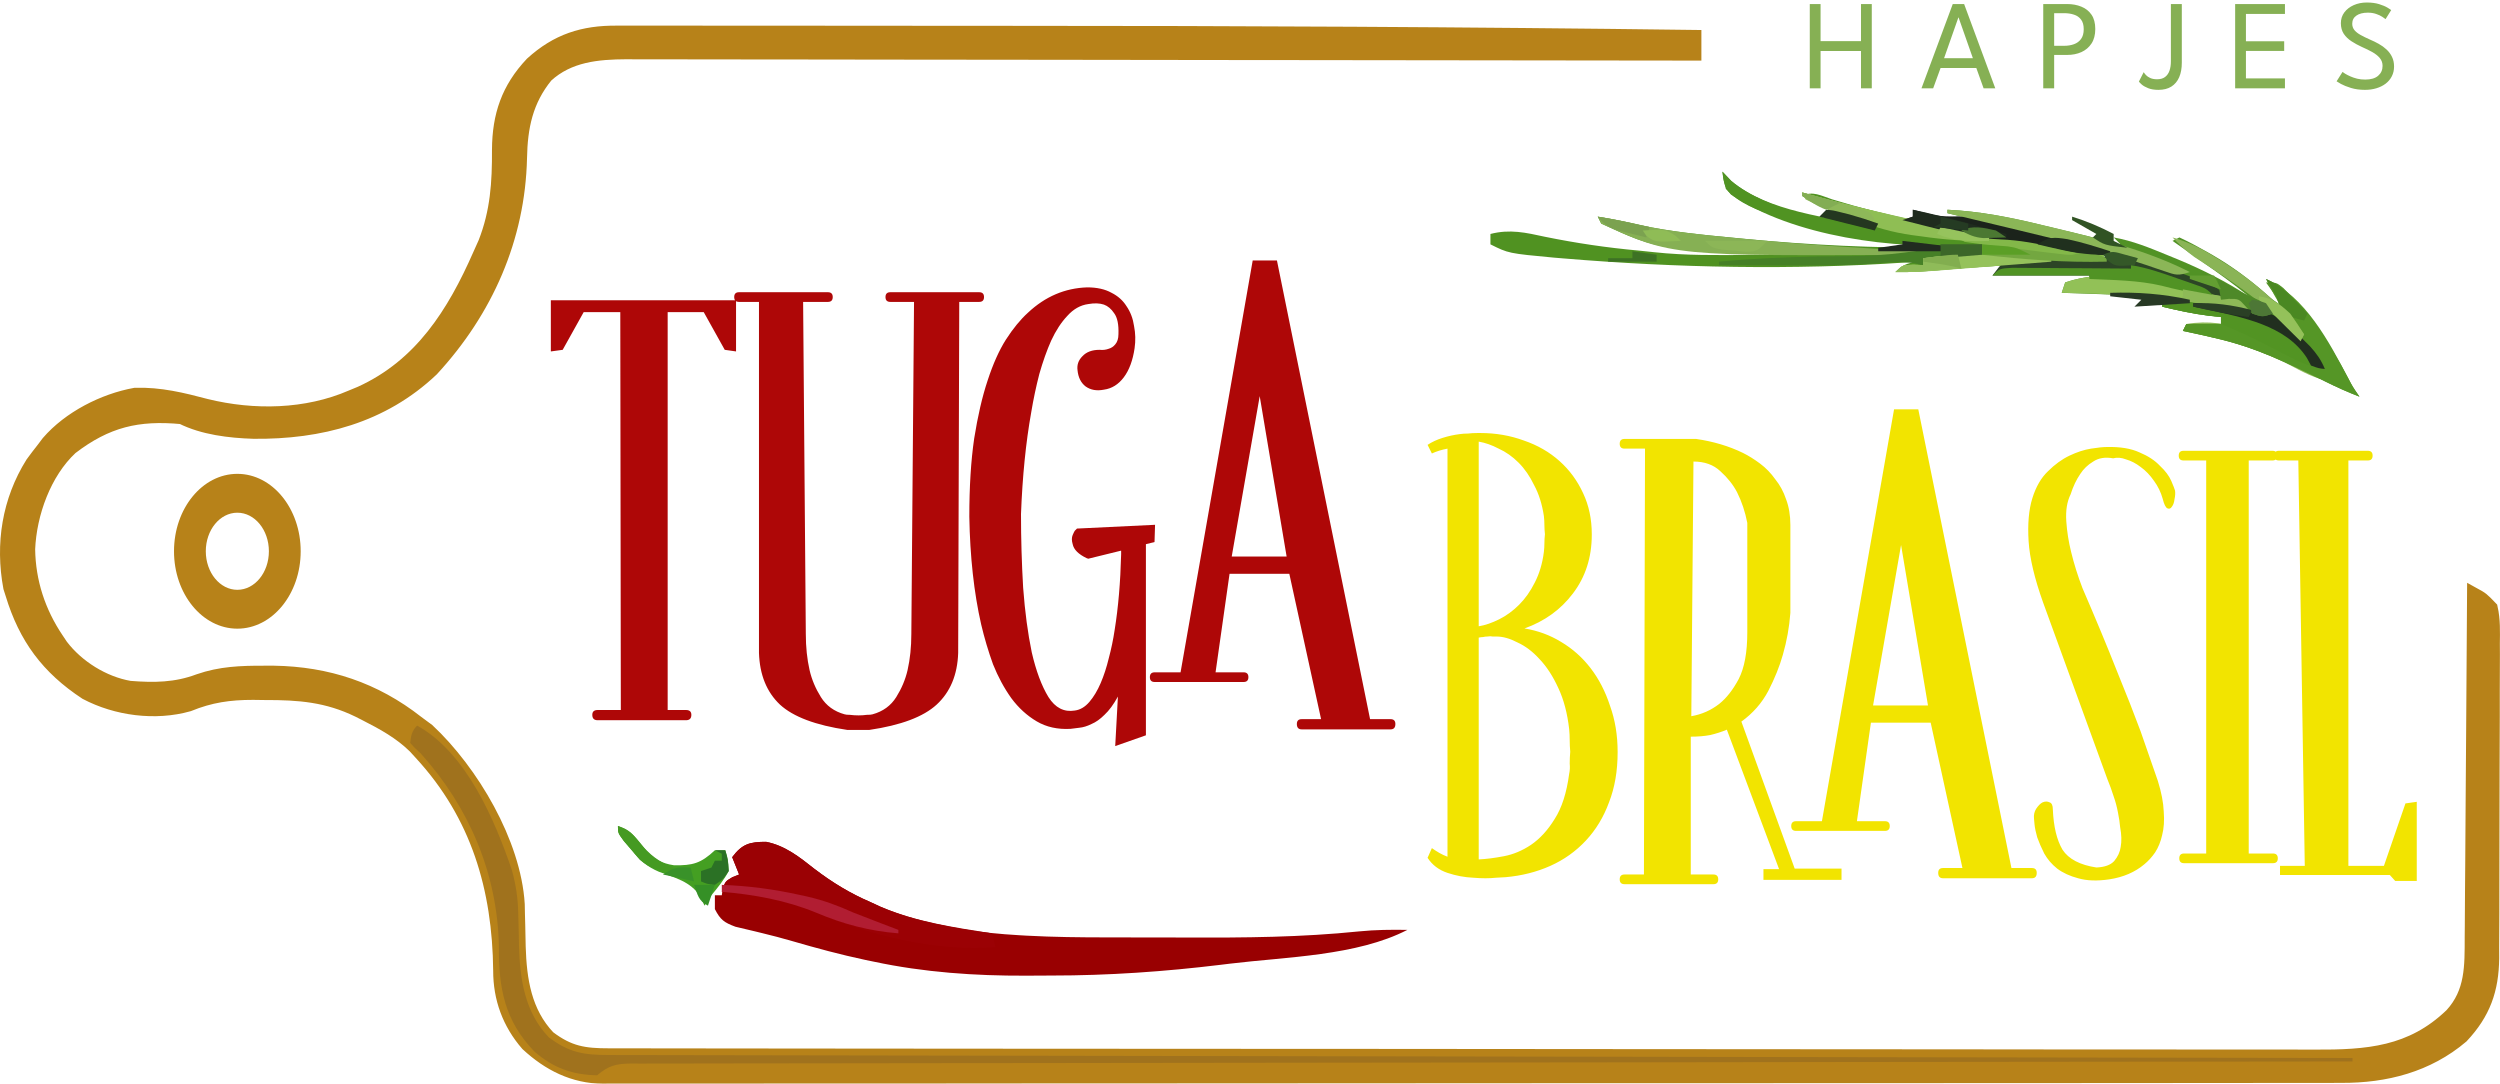 <svg width="934" height="405" viewBox="0 0 934 405" fill="none" xmlns="http://www.w3.org/2000/svg">
<mask id="path-1-outside-1_702_208" maskUnits="userSpaceOnUse" x="-0.506" y="9.053" width="935" height="396" fill="black">
<rect fill="white" x="-0.506" y="9.053" width="935" height="396"/>
<path d="M230.433 12.065C232.105 12.06 232.105 12.06 233.811 12.055C237.543 12.048 241.275 12.059 245.007 12.07C247.691 12.069 250.375 12.066 253.059 12.063C260.384 12.057 267.709 12.067 275.034 12.08C282.825 12.091 290.616 12.089 298.407 12.088C311.613 12.089 324.819 12.101 338.025 12.118C351.32 12.136 364.615 12.146 377.91 12.145C462.996 12.141 548.066 12.551 633.146 13.678C633.146 15.812 633.146 17.947 633.146 20.146C632.28 20.144 631.414 20.143 630.522 20.141C579.192 20.054 527.863 19.988 476.534 19.948C470.37 19.943 464.206 19.938 458.042 19.933C456.815 19.931 455.588 19.93 454.324 19.929C434.458 19.913 414.591 19.882 394.725 19.846C374.339 19.81 353.952 19.788 333.566 19.781C320.988 19.775 308.409 19.758 295.831 19.727C287.204 19.706 278.578 19.7 269.951 19.705C264.975 19.708 259.999 19.704 255.022 19.683C249.622 19.661 244.223 19.668 238.823 19.679C236.473 19.662 236.473 19.662 234.076 19.645C223.206 19.702 212.542 20.664 204.148 28.357C196.595 37.617 194.612 47.499 194.4 59.072C193.716 88.958 181.731 116.08 161.416 138.098C142.921 155.658 119.544 161.717 94.679 161.437C85.76 161.152 75.918 159.985 67.879 155.965C51.507 154.422 39.893 157.155 26.567 167.364C16.638 176.617 11.189 191.895 10.64 205.2C10.823 217.402 14.523 228.673 21.312 238.75C21.854 239.56 22.396 240.371 22.954 241.206C28.91 249.066 38.692 255.176 48.476 256.859C57.572 257.583 65.672 257.506 74.265 254.272C82.414 251.443 89.982 251.189 98.519 251.2C99.763 251.199 101.008 251.197 102.29 251.195C122.329 251.498 140.013 257.383 155.838 269.795C157.839 271.275 157.839 271.275 159.88 272.786C176.341 288.173 192.166 314.858 193.554 337.849C193.576 339.034 193.599 340.218 193.623 341.438C193.659 342.76 193.696 344.081 193.734 345.443C193.8 348.181 193.858 350.92 193.906 353.658C194.28 366.116 196.107 378.147 204.991 387.505C212.607 393.292 218.224 394.163 227.552 394.146C228.685 394.149 229.818 394.152 230.986 394.155C234.818 394.164 238.65 394.163 242.482 394.163C245.243 394.167 248.005 394.172 250.766 394.177C258.382 394.19 265.997 394.195 273.613 394.198C281.816 394.203 290.019 394.216 298.222 394.227C317.111 394.251 335.999 394.265 354.887 394.275C364.221 394.281 373.555 394.288 382.889 394.294C414.84 394.318 446.791 394.337 478.741 394.347C480.748 394.347 482.754 394.348 484.76 394.348C485.755 394.349 486.75 394.349 487.776 394.349C492.817 394.351 497.858 394.352 502.899 394.354C503.899 394.354 504.899 394.355 505.93 394.355C538.357 394.365 570.783 394.395 603.21 394.438C637.491 394.482 671.773 394.507 706.055 394.512C709.819 394.512 713.584 394.513 717.348 394.514C718.275 394.514 719.202 394.514 720.157 394.514C735.067 394.517 749.977 394.537 764.886 394.564C779.879 394.59 794.872 394.597 809.864 394.585C817.985 394.579 826.105 394.581 834.226 394.606C841.663 394.629 849.1 394.628 856.538 394.608C859.225 394.605 861.913 394.61 864.6 394.626C884.435 394.732 900.862 393.549 915.815 379.132C923.566 370.707 923.283 360.921 923.306 350.132C923.326 348.048 923.326 348.048 923.345 345.922C923.385 341.352 923.407 336.782 923.429 332.212C923.453 329.035 923.479 325.857 923.505 322.68C923.571 314.334 923.623 305.987 923.671 297.641C923.723 289.117 923.789 280.594 923.854 272.071C923.979 255.359 924.088 238.647 924.187 221.934C927.371 223.686 927.371 223.686 930.655 227.108C931.653 231.546 931.511 235.943 931.451 240.474C931.458 241.834 931.465 243.193 931.472 244.594C931.488 249.094 931.456 253.592 931.423 258.092C931.421 261.221 931.421 264.35 931.423 267.479C931.421 274.043 931.397 280.606 931.356 287.169C931.305 295.57 931.299 303.97 931.309 312.37C931.313 318.835 931.297 325.3 931.275 331.766C931.266 334.862 931.262 337.958 931.263 341.054C931.26 345.392 931.233 349.729 931.198 354.066C931.202 355.34 931.206 356.613 931.209 357.924C931.063 369.812 927.987 378.489 919.751 387.272C906.936 398.14 891.267 402.15 874.811 402.066C873.67 402.071 872.528 402.075 871.353 402.08C867.54 402.092 863.728 402.086 859.916 402.079C857.151 402.084 854.385 402.09 851.62 402.097C844.029 402.113 836.438 402.112 828.847 402.109C820.658 402.109 812.468 402.123 804.278 402.135C788.238 402.157 772.198 402.164 756.157 402.166C743.122 402.167 730.087 402.172 717.051 402.18C713.298 402.183 709.544 402.185 705.79 402.187C704.857 402.188 703.923 402.188 702.962 402.189C676.719 402.205 650.477 402.215 624.234 402.214C623.245 402.214 622.256 402.214 621.237 402.214C616.225 402.214 611.212 402.213 606.199 402.213C604.706 402.213 604.706 402.213 603.182 402.213C601.169 402.213 599.156 402.213 597.143 402.213C565.81 402.211 534.477 402.23 503.145 402.266C467.936 402.306 432.727 402.328 397.518 402.325C393.765 402.325 390.011 402.325 386.257 402.325C385.333 402.325 384.408 402.325 383.456 402.325C368.582 402.325 353.708 402.341 338.834 402.364C323.889 402.386 308.944 402.388 293.998 402.371C285.902 402.363 277.805 402.363 269.709 402.385C262.298 402.405 254.888 402.402 247.477 402.379C244.795 402.375 242.114 402.38 239.432 402.394C235.787 402.412 232.143 402.399 228.497 402.377C226.936 402.397 226.936 402.396 225.343 402.416C214.192 402.277 205.075 397.674 196.962 390.178C190.117 382.288 186.728 372.966 186.746 362.635C186.434 331.938 178.399 304.476 157.131 281.436C156.398 280.633 155.664 279.829 154.908 279.001C149.446 273.658 143.19 270.235 136.435 266.803C135.146 266.148 135.146 266.148 133.83 265.479C122.209 259.837 111.792 259.006 99.004 259.042C97.544 259.021 96.084 259 94.58 258.979C85.754 258.974 78.63 259.999 70.466 263.327C57.979 266.849 43.477 264.923 32.09 258.921C17.792 249.522 9.449 238.251 4.496 221.934C4.238 221.131 3.979 220.327 3.713 219.499C0.686 203.253 3.241 187.019 12.015 173.023C13.355 171.192 14.728 169.385 16.138 167.607C16.726 166.826 17.315 166.046 17.922 165.242C25.842 156.06 38.651 149.516 50.487 147.37C59.773 147.081 68.183 149.164 77.078 151.512C94.79 155.858 114.441 155.501 131.261 148.204C132.959 147.501 132.959 147.501 134.692 146.784C157.278 136.518 169.495 117.035 179.121 95.17C179.793 93.671 180.465 92.172 181.157 90.627C185.684 79.045 186.355 68.272 186.298 55.912C186.376 43.11 189.774 33.084 198.62 23.708C208.082 15.09 217.818 11.983 230.433 12.065Z"/>
</mask>
<path d="M230.433 12.065C232.105 12.06 232.105 12.06 233.811 12.055C237.543 12.048 241.275 12.059 245.007 12.07C247.691 12.069 250.375 12.066 253.059 12.063C260.384 12.057 267.709 12.067 275.034 12.08C282.825 12.091 290.616 12.089 298.407 12.088C311.613 12.089 324.819 12.101 338.025 12.118C351.32 12.136 364.615 12.146 377.91 12.145C462.996 12.141 548.066 12.551 633.146 13.678C633.146 15.812 633.146 17.947 633.146 20.146C632.28 20.144 631.414 20.143 630.522 20.141C579.192 20.054 527.863 19.988 476.534 19.948C470.37 19.943 464.206 19.938 458.042 19.933C456.815 19.931 455.588 19.93 454.324 19.929C434.458 19.913 414.591 19.882 394.725 19.846C374.339 19.81 353.952 19.788 333.566 19.781C320.988 19.775 308.409 19.758 295.831 19.727C287.204 19.706 278.578 19.7 269.951 19.705C264.975 19.708 259.999 19.704 255.022 19.683C249.622 19.661 244.223 19.668 238.823 19.679C236.473 19.662 236.473 19.662 234.076 19.645C223.206 19.702 212.542 20.664 204.148 28.357C196.595 37.617 194.612 47.499 194.4 59.072C193.716 88.958 181.731 116.08 161.416 138.098C142.921 155.658 119.544 161.717 94.679 161.437C85.76 161.152 75.918 159.985 67.879 155.965C51.507 154.422 39.893 157.155 26.567 167.364C16.638 176.617 11.189 191.895 10.64 205.2C10.823 217.402 14.523 228.673 21.312 238.75C21.854 239.56 22.396 240.371 22.954 241.206C28.91 249.066 38.692 255.176 48.476 256.859C57.572 257.583 65.672 257.506 74.265 254.272C82.414 251.443 89.982 251.189 98.519 251.2C99.763 251.199 101.008 251.197 102.29 251.195C122.329 251.498 140.013 257.383 155.838 269.795C157.839 271.275 157.839 271.275 159.88 272.786C176.341 288.173 192.166 314.858 193.554 337.849C193.576 339.034 193.599 340.218 193.623 341.438C193.659 342.76 193.696 344.081 193.734 345.443C193.8 348.181 193.858 350.92 193.906 353.658C194.28 366.116 196.107 378.147 204.991 387.505C212.607 393.292 218.224 394.163 227.552 394.146C228.685 394.149 229.818 394.152 230.986 394.155C234.818 394.164 238.65 394.163 242.482 394.163C245.243 394.167 248.005 394.172 250.766 394.177C258.382 394.19 265.997 394.195 273.613 394.198C281.816 394.203 290.019 394.216 298.222 394.227C317.111 394.251 335.999 394.265 354.887 394.275C364.221 394.281 373.555 394.288 382.889 394.294C414.84 394.318 446.791 394.337 478.741 394.347C480.748 394.347 482.754 394.348 484.76 394.348C485.755 394.349 486.75 394.349 487.776 394.349C492.817 394.351 497.858 394.352 502.899 394.354C503.899 394.354 504.899 394.355 505.93 394.355C538.357 394.365 570.783 394.395 603.21 394.438C637.491 394.482 671.773 394.507 706.055 394.512C709.819 394.512 713.584 394.513 717.348 394.514C718.275 394.514 719.202 394.514 720.157 394.514C735.067 394.517 749.977 394.537 764.886 394.564C779.879 394.59 794.872 394.597 809.864 394.585C817.985 394.579 826.105 394.581 834.226 394.606C841.663 394.629 849.1 394.628 856.538 394.608C859.225 394.605 861.913 394.61 864.6 394.626C884.435 394.732 900.862 393.549 915.815 379.132C923.566 370.707 923.283 360.921 923.306 350.132C923.326 348.048 923.326 348.048 923.345 345.922C923.385 341.352 923.407 336.782 923.429 332.212C923.453 329.035 923.479 325.857 923.505 322.68C923.571 314.334 923.623 305.987 923.671 297.641C923.723 289.117 923.789 280.594 923.854 272.071C923.979 255.359 924.088 238.647 924.187 221.934C927.371 223.686 927.371 223.686 930.655 227.108C931.653 231.546 931.511 235.943 931.451 240.474C931.458 241.834 931.465 243.193 931.472 244.594C931.488 249.094 931.456 253.592 931.423 258.092C931.421 261.221 931.421 264.35 931.423 267.479C931.421 274.043 931.397 280.606 931.356 287.169C931.305 295.57 931.299 303.97 931.309 312.37C931.313 318.835 931.297 325.3 931.275 331.766C931.266 334.862 931.262 337.958 931.263 341.054C931.26 345.392 931.233 349.729 931.198 354.066C931.202 355.34 931.206 356.613 931.209 357.924C931.063 369.812 927.987 378.489 919.751 387.272C906.936 398.14 891.267 402.15 874.811 402.066C873.67 402.071 872.528 402.075 871.353 402.08C867.54 402.092 863.728 402.086 859.916 402.079C857.151 402.084 854.385 402.09 851.62 402.097C844.029 402.113 836.438 402.112 828.847 402.109C820.658 402.109 812.468 402.123 804.278 402.135C788.238 402.157 772.198 402.164 756.157 402.166C743.122 402.167 730.087 402.172 717.051 402.18C713.298 402.183 709.544 402.185 705.79 402.187C704.857 402.188 703.923 402.188 702.962 402.189C676.719 402.205 650.477 402.215 624.234 402.214C623.245 402.214 622.256 402.214 621.237 402.214C616.225 402.214 611.212 402.213 606.199 402.213C604.706 402.213 604.706 402.213 603.182 402.213C601.169 402.213 599.156 402.213 597.143 402.213C565.81 402.211 534.477 402.23 503.145 402.266C467.936 402.306 432.727 402.328 397.518 402.325C393.765 402.325 390.011 402.325 386.257 402.325C385.333 402.325 384.408 402.325 383.456 402.325C368.582 402.325 353.708 402.341 338.834 402.364C323.889 402.386 308.944 402.388 293.998 402.371C285.902 402.363 277.805 402.363 269.709 402.385C262.298 402.405 254.888 402.402 247.477 402.379C244.795 402.375 242.114 402.38 239.432 402.394C235.787 402.412 232.143 402.399 228.497 402.377C226.936 402.397 226.936 402.396 225.343 402.416C214.192 402.277 205.075 397.674 196.962 390.178C190.117 382.288 186.728 372.966 186.746 362.635C186.434 331.938 178.399 304.476 157.131 281.436C156.398 280.633 155.664 279.829 154.908 279.001C149.446 273.658 143.19 270.235 136.435 266.803C135.146 266.148 135.146 266.148 133.83 265.479C122.209 259.837 111.792 259.006 99.004 259.042C97.544 259.021 96.084 259 94.58 258.979C85.754 258.974 78.63 259.999 70.466 263.327C57.979 266.849 43.477 264.923 32.09 258.921C17.792 249.522 9.449 238.251 4.496 221.934C4.238 221.131 3.979 220.327 3.713 219.499C0.686 203.253 3.241 187.019 12.015 173.023C13.355 171.192 14.728 169.385 16.138 167.607C16.726 166.826 17.315 166.046 17.922 165.242C25.842 156.06 38.651 149.516 50.487 147.37C59.773 147.081 68.183 149.164 77.078 151.512C94.79 155.858 114.441 155.501 131.261 148.204C132.959 147.501 132.959 147.501 134.692 146.784C157.278 136.518 169.495 117.035 179.121 95.17C179.793 93.671 180.465 92.172 181.157 90.627C185.684 79.045 186.355 68.272 186.298 55.912C186.376 43.11 189.774 33.084 198.62 23.708C208.082 15.09 217.818 11.983 230.433 12.065Z" fill="#B78219"/>
<path d="M230.433 12.065C232.105 12.06 232.105 12.06 233.811 12.055C237.543 12.048 241.275 12.059 245.007 12.07C247.691 12.069 250.375 12.066 253.059 12.063C260.384 12.057 267.709 12.067 275.034 12.08C282.825 12.091 290.616 12.089 298.407 12.088C311.613 12.089 324.819 12.101 338.025 12.118C351.32 12.136 364.615 12.146 377.91 12.145C462.996 12.141 548.066 12.551 633.146 13.678C633.146 15.812 633.146 17.947 633.146 20.146C632.28 20.144 631.414 20.143 630.522 20.141C579.192 20.054 527.863 19.988 476.534 19.948C470.37 19.943 464.206 19.938 458.042 19.933C456.815 19.931 455.588 19.93 454.324 19.929C434.458 19.913 414.591 19.882 394.725 19.846C374.339 19.81 353.952 19.788 333.566 19.781C320.988 19.775 308.409 19.758 295.831 19.727C287.204 19.706 278.578 19.7 269.951 19.705C264.975 19.708 259.999 19.704 255.022 19.683C249.622 19.661 244.223 19.668 238.823 19.679C236.473 19.662 236.473 19.662 234.076 19.645C223.206 19.702 212.542 20.664 204.148 28.357C196.595 37.617 194.612 47.499 194.4 59.072C193.716 88.958 181.731 116.08 161.416 138.098C142.921 155.658 119.544 161.717 94.679 161.437C85.76 161.152 75.918 159.985 67.879 155.965C51.507 154.422 39.893 157.155 26.567 167.364C16.638 176.617 11.189 191.895 10.64 205.2C10.823 217.402 14.523 228.673 21.312 238.75C21.854 239.56 22.396 240.371 22.954 241.206C28.91 249.066 38.692 255.176 48.476 256.859C57.572 257.583 65.672 257.506 74.265 254.272C82.414 251.443 89.982 251.189 98.519 251.2C99.763 251.199 101.008 251.197 102.29 251.195C122.329 251.498 140.013 257.383 155.838 269.795C157.839 271.275 157.839 271.275 159.88 272.786C176.341 288.173 192.166 314.858 193.554 337.849C193.576 339.034 193.599 340.218 193.623 341.438C193.659 342.76 193.696 344.081 193.734 345.443C193.8 348.181 193.858 350.92 193.906 353.658C194.28 366.116 196.107 378.147 204.991 387.505C212.607 393.292 218.224 394.163 227.552 394.146C228.685 394.149 229.818 394.152 230.986 394.155C234.818 394.164 238.65 394.163 242.482 394.163C245.243 394.167 248.005 394.172 250.766 394.177C258.382 394.19 265.997 394.195 273.613 394.198C281.816 394.203 290.019 394.216 298.222 394.227C317.111 394.251 335.999 394.265 354.887 394.275C364.221 394.281 373.555 394.288 382.889 394.294C414.84 394.318 446.791 394.337 478.741 394.347C480.748 394.347 482.754 394.348 484.76 394.348C485.755 394.349 486.75 394.349 487.776 394.349C492.817 394.351 497.858 394.352 502.899 394.354C503.899 394.354 504.899 394.355 505.93 394.355C538.357 394.365 570.783 394.395 603.21 394.438C637.491 394.482 671.773 394.507 706.055 394.512C709.819 394.512 713.584 394.513 717.348 394.514C718.275 394.514 719.202 394.514 720.157 394.514C735.067 394.517 749.977 394.537 764.886 394.564C779.879 394.59 794.872 394.597 809.864 394.585C817.985 394.579 826.105 394.581 834.226 394.606C841.663 394.629 849.1 394.628 856.538 394.608C859.225 394.605 861.913 394.61 864.6 394.626C884.435 394.732 900.862 393.549 915.815 379.132C923.566 370.707 923.283 360.921 923.306 350.132C923.326 348.048 923.326 348.048 923.345 345.922C923.385 341.352 923.407 336.782 923.429 332.212C923.453 329.035 923.479 325.857 923.505 322.68C923.571 314.334 923.623 305.987 923.671 297.641C923.723 289.117 923.789 280.594 923.854 272.071C923.979 255.359 924.088 238.647 924.187 221.934C927.371 223.686 927.371 223.686 930.655 227.108C931.653 231.546 931.511 235.943 931.451 240.474C931.458 241.834 931.465 243.193 931.472 244.594C931.488 249.094 931.456 253.592 931.423 258.092C931.421 261.221 931.421 264.35 931.423 267.479C931.421 274.043 931.397 280.606 931.356 287.169C931.305 295.57 931.299 303.97 931.309 312.37C931.313 318.835 931.297 325.3 931.275 331.766C931.266 334.862 931.262 337.958 931.263 341.054C931.26 345.392 931.233 349.729 931.198 354.066C931.202 355.34 931.206 356.613 931.209 357.924C931.063 369.812 927.987 378.489 919.751 387.272C906.936 398.14 891.267 402.15 874.811 402.066C873.67 402.071 872.528 402.075 871.353 402.08C867.54 402.092 863.728 402.086 859.916 402.079C857.151 402.084 854.385 402.09 851.62 402.097C844.029 402.113 836.438 402.112 828.847 402.109C820.658 402.109 812.468 402.123 804.278 402.135C788.238 402.157 772.198 402.164 756.157 402.166C743.122 402.167 730.087 402.172 717.051 402.18C713.298 402.183 709.544 402.185 705.79 402.187C704.857 402.188 703.923 402.188 702.962 402.189C676.719 402.205 650.477 402.215 624.234 402.214C623.245 402.214 622.256 402.214 621.237 402.214C616.225 402.214 611.212 402.213 606.199 402.213C604.706 402.213 604.706 402.213 603.182 402.213C601.169 402.213 599.156 402.213 597.143 402.213C565.81 402.211 534.477 402.23 503.145 402.266C467.936 402.306 432.727 402.328 397.518 402.325C393.765 402.325 390.011 402.325 386.257 402.325C385.333 402.325 384.408 402.325 383.456 402.325C368.582 402.325 353.708 402.341 338.834 402.364C323.889 402.386 308.944 402.388 293.998 402.371C285.902 402.363 277.805 402.363 269.709 402.385C262.298 402.405 254.888 402.402 247.477 402.379C244.795 402.375 242.114 402.38 239.432 402.394C235.787 402.412 232.143 402.399 228.497 402.377C226.936 402.397 226.936 402.396 225.343 402.416C214.192 402.277 205.075 397.674 196.962 390.178C190.117 382.288 186.728 372.966 186.746 362.635C186.434 331.938 178.399 304.476 157.131 281.436C156.398 280.633 155.664 279.829 154.908 279.001C149.446 273.658 143.19 270.235 136.435 266.803C135.146 266.148 135.146 266.148 133.83 265.479C122.209 259.837 111.792 259.006 99.004 259.042C97.544 259.021 96.084 259 94.58 258.979C85.754 258.974 78.63 259.999 70.466 263.327C57.979 266.849 43.477 264.923 32.09 258.921C17.792 249.522 9.449 238.251 4.496 221.934C4.238 221.131 3.979 220.327 3.713 219.499C0.686 203.253 3.241 187.019 12.015 173.023C13.355 171.192 14.728 169.385 16.138 167.607C16.726 166.826 17.315 166.046 17.922 165.242C25.842 156.06 38.651 149.516 50.487 147.37C59.773 147.081 68.183 149.164 77.078 151.512C94.79 155.858 114.441 155.501 131.261 148.204C132.959 147.501 132.959 147.501 134.692 146.784C157.278 136.518 169.495 117.035 179.121 95.17C179.793 93.671 180.465 92.172 181.157 90.627C185.684 79.045 186.355 68.272 186.298 55.912C186.376 43.11 189.774 33.084 198.62 23.708C208.082 15.09 217.818 11.983 230.433 12.065Z" stroke="#B78219" stroke-width="4.988" mask="url(#path-1-outside-1_702_208)"/>
<path d="M155.837 271.088C174.154 281.162 184.785 306.122 191.252 325.123C192.78 330.6 193.513 335.753 193.622 341.438C193.659 342.759 193.695 344.081 193.733 345.442C193.8 348.181 193.857 350.919 193.905 353.658C194.28 366.116 196.106 378.147 204.991 387.504C212.574 393.268 218.164 394.163 227.453 394.151C229.137 394.157 229.137 394.157 230.855 394.163C234.651 394.173 238.446 394.175 242.242 394.177C244.977 394.183 247.712 394.189 250.447 394.196C257.989 394.214 265.532 394.223 273.074 394.232C281.197 394.242 289.321 394.26 297.444 394.276C311.528 394.305 325.611 394.328 339.694 394.348C354.468 394.37 369.242 394.394 384.016 394.421C384.934 394.423 385.852 394.424 386.797 394.426C391.459 394.435 396.12 394.444 400.781 394.452C433.815 394.514 466.848 394.57 499.882 394.622C531.978 394.673 564.074 394.727 596.17 394.784C597.653 394.787 597.653 394.787 599.166 394.789C609.098 394.807 619.029 394.825 628.961 394.843C649.193 394.879 669.426 394.915 689.658 394.95C691.054 394.953 691.054 394.953 692.477 394.955C754.623 395.065 816.768 395.166 878.913 395.266C878.913 395.692 878.913 396.119 878.913 396.559C877.539 396.56 876.164 396.562 874.747 396.563C814.179 396.619 753.611 396.68 693.043 396.765C692.126 396.766 691.21 396.767 690.265 396.769C670.348 396.797 650.432 396.826 630.515 396.855C620.748 396.87 610.981 396.884 601.214 396.899C600.243 396.9 599.271 396.901 598.269 396.903C566.748 396.949 535.227 396.983 503.706 397.01C471.323 397.038 438.939 397.078 406.556 397.135C401.986 397.143 397.415 397.15 392.844 397.158C391.945 397.16 391.045 397.161 390.118 397.163C375.619 397.187 361.12 397.198 346.62 397.204C332.055 397.21 317.489 397.231 302.924 397.265C295.027 397.283 287.131 397.295 279.234 397.29C272.013 397.286 264.793 397.299 257.572 397.326C254.952 397.333 252.331 397.334 249.711 397.327C246.164 397.318 242.619 397.334 239.072 397.355C238.042 397.347 237.011 397.339 235.95 397.33C230.275 397.394 227.384 398.051 223.1 401.733C213.859 401.579 206.606 398.954 199.635 392.835C188.605 381.417 186.269 369.244 186.396 353.792C185.916 326.603 175.401 301.692 157.131 281.436C156.385 280.739 155.64 280.042 154.872 279.324C154.337 278.74 153.801 278.157 153.25 277.555C153.575 274.791 153.844 273.081 155.837 271.088Z" fill="#A0721D"/>
<path d="M286.229 314.507C293.318 315.907 298.721 320.215 304.268 324.607C311.008 329.731 317.528 333.712 325.287 337.057C327.041 337.87 327.041 337.87 328.829 338.7C337.709 342.512 346.535 344.663 356.008 346.435C357.115 346.646 358.222 346.857 359.362 347.075C366.462 348.308 373.548 348.982 380.738 349.397C381.699 349.452 382.66 349.508 383.651 349.565C393.571 350.102 403.48 350.205 413.413 350.21C415.338 350.214 417.262 350.218 419.186 350.223C423.187 350.231 427.188 350.233 431.189 350.232C435.219 350.232 439.248 350.241 443.277 350.259C464.904 350.352 486.283 350.177 507.825 347.963C513.838 347.361 519.741 347.309 525.783 347.406C506.934 357.139 480.441 357.481 459.571 360.017C458.444 360.155 457.318 360.293 456.157 360.435C435.056 362.998 414.134 364.463 392.873 364.461C389.661 364.464 386.45 364.487 383.238 364.512C364.187 364.579 345.17 363.275 326.5 359.29C325.442 359.071 324.383 358.853 323.293 358.628C314.055 356.664 304.975 354.216 295.91 351.574C292.202 350.496 288.489 349.514 284.734 348.613C283.842 348.395 282.95 348.176 282.032 347.951C279.612 347.364 277.189 346.796 274.764 346.228C270.539 344.663 269.116 343.624 267.079 339.644C267.079 337.937 267.079 336.23 267.079 334.47C267.933 334.47 268.787 334.47 269.666 334.47C269.773 333.67 269.88 332.87 269.99 332.045C270.96 329.296 270.96 329.296 273.628 327.679C274.455 327.359 275.282 327.039 276.134 326.709C275.28 324.575 274.426 322.441 273.547 320.242C277.256 315.296 280.088 314.494 286.229 314.507Z" fill="#990001"/>
<path d="M286.23 314.507C293.319 315.907 298.722 320.215 304.269 324.607C311.009 329.731 317.528 333.712 325.288 337.057C327.042 337.87 327.042 337.87 328.83 338.7C342.183 344.432 356.288 346.433 370.561 348.699C371.202 351.26 371.202 351.26 371.855 353.873C349.387 355.58 325.197 349.486 304.592 340.857C293.454 336.257 281.625 334.19 269.667 333.177C270.961 329.296 270.961 329.296 273.628 327.76C274.869 327.24 274.869 327.24 276.135 326.709C275.281 324.575 274.427 322.441 273.548 320.242C277.257 315.296 280.089 314.494 286.23 314.507Z" fill="#9B0104"/>
<path d="M230.861 308.6C236.103 310.347 238.035 313.565 241.447 317.771C244.626 321.114 247.239 322.562 251.795 323.263C258.735 323.383 261.852 322.575 267.08 317.655C268.36 317.655 269.641 317.655 270.96 317.655C272.011 320.969 272.011 320.969 272.254 325.416C270.487 328.766 268.182 331.552 265.786 334.47C264.933 335.751 264.079 337.031 263.199 338.351C262.666 337.204 262.132 336.057 261.582 334.875C257.947 329.283 252.181 327.973 246.186 325.694C241.682 323.772 239.084 321.465 236.035 317.655C235.048 316.507 234.061 315.36 233.044 314.178C230.861 311.187 230.861 311.187 230.861 308.6Z" fill="#449F22"/>
<path d="M269.667 330.59C279.562 330.939 288.955 332.184 298.609 334.309C299.577 334.517 300.545 334.726 301.542 334.941C307.645 336.341 313.095 338.349 318.821 340.938C321.806 342.112 324.797 343.271 327.794 344.414C329.273 344.979 330.752 345.545 332.276 346.127C333.385 346.549 334.494 346.971 335.636 347.405C335.636 347.832 335.636 348.259 335.636 348.699C324.636 347.812 314.993 345.228 304.835 340.938C293.596 336.326 281.726 334.199 269.667 333.177C269.667 332.323 269.667 331.469 269.667 330.59Z" fill="#B11D32"/>
<path d="M230.861 308.6C235.291 310.077 236.182 311.335 239.027 314.906C242.779 319.361 246.042 321.97 251.558 324.122C251.558 324.549 251.558 324.976 251.558 325.416C246.154 325.098 243.238 324.737 239.027 321.212C237.546 319.451 237.546 319.451 236.035 317.655C235.048 316.507 234.061 315.36 233.044 314.178C230.861 311.187 230.861 311.187 230.861 308.6Z" fill="#459A22"/>
<path d="M267.08 317.655C268.361 317.655 269.641 317.655 270.961 317.655C271.931 321.212 271.931 321.212 272.254 325.416C270.072 328.569 270.072 328.569 267.08 330.59C264.17 330.266 264.17 330.266 261.906 329.296C261.906 328.016 261.906 326.735 261.906 325.416C263.187 324.989 264.467 324.562 265.787 324.122C266.214 323.269 266.641 322.415 267.08 321.535C267.934 321.535 268.788 321.535 269.667 321.535C269.667 320.681 269.667 319.828 269.667 318.948C268.814 318.521 267.96 318.094 267.08 317.655Z" fill="#2B7125"/>
<path d="M258.025 324.122C258.452 325.83 258.879 327.537 259.318 329.296C253.556 328.016 253.556 328.016 247.677 326.709C251.852 323.926 253.218 323.862 258.025 324.122Z" fill="#399229"/>
<path d="M259.319 330.59C261.881 330.59 264.442 330.59 267.08 330.59C266.227 333.151 265.373 335.712 264.493 338.351C260.892 336.55 260.64 334.269 259.319 330.59Z" fill="#359026"/>
<path d="M816.826 121.04C833.243 118.298 846.918 125.941 860.805 133.975C861.708 134.653 862.611 135.331 863.541 136.03C866.006 138.042 866.006 138.042 869.456 139.23C872.447 140.442 872.447 140.442 873.741 143.03C867.104 142.343 862.053 139.939 856.278 136.804C846.786 131.854 837.626 128.675 827.174 126.214C825.948 125.924 824.723 125.634 823.46 125.335C820.824 124.734 818.179 124.174 815.532 123.627C815.959 122.773 816.386 121.919 816.826 121.04Z" fill="#8DB956"/>
<path d="M858.217 126.214C866.717 132.866 866.717 132.866 868.565 137.856C866.22 137.613 866.22 137.613 863.391 136.562C860.968 133.153 859.541 130.185 858.217 126.214Z" fill="#293E25"/>
<path d="M833.641 122.333C836.255 123.112 838.843 123.98 841.402 124.92C841.829 125.774 842.256 126.628 842.696 127.507C839.281 127.08 835.866 126.654 832.348 126.214C832.775 124.933 833.201 123.653 833.641 122.333Z" fill="#97C75B"/>
<path d="M643.493 64.125C645.134 65.846 645.134 65.846 646.807 67.602C660.521 79.193 683.385 81.194 700.408 84.822C697.351 81.765 691.254 80.93 687.114 79.637C682.051 78.006 677.679 76.12 673.244 73.18C677.211 71.196 680.47 73.167 684.481 74.473C694.707 77.628 705.052 80.203 715.477 82.598C717.209 82.996 718.939 83.4 720.667 83.809C731.056 86.26 741.037 87.783 751.689 88.365C758.586 88.9 765.22 90.328 771.955 91.855C773.282 92.136 774.608 92.417 775.975 92.706C783.17 94.296 783.17 94.296 785.78 95.17C786.207 96.023 786.633 96.877 787.073 97.757C786.067 97.782 785.061 97.808 784.024 97.834C764.68 98.348 745.427 99.062 726.144 100.783C720.128 101.319 714.218 101.791 708.169 101.637C710.935 98.871 712.221 98.499 715.93 97.757C714.726 97.85 713.522 97.944 712.282 98.04C669.961 100.942 626.318 100.076 584.072 96.544C582.909 96.448 581.746 96.351 580.548 96.252C563.578 94.665 563.578 94.665 556.827 91.289C556.827 90.008 556.827 88.728 556.827 87.409C564.134 85.534 570.007 86.898 577.2 88.46C588.834 90.834 600.388 92.54 612.211 93.611C614.151 93.793 616.089 93.999 618.024 94.225C629.813 95.509 641.596 95.312 653.437 95.251C655.615 95.244 657.794 95.238 659.973 95.233C665.259 95.219 670.545 95.197 675.831 95.17C675.125 95.151 674.418 95.132 673.691 95.112C619.944 93.532 619.944 93.532 598.22 83.528C597.793 82.674 597.366 81.821 596.926 80.941C602.233 81.774 607.418 82.855 612.645 84.084C624.368 86.615 636.174 87.741 648.101 88.864C649.245 88.975 650.389 89.085 651.567 89.199C676.106 91.574 700.34 92.642 724.984 92.583C723.689 92.381 722.393 92.18 721.059 91.973C716.136 91.204 711.216 90.416 706.297 89.622C704.189 89.285 702.081 88.952 699.972 88.625C688.577 86.856 677.409 84.792 666.326 81.562C665.433 81.303 664.539 81.044 663.618 80.777C656.773 78.685 649.684 76.011 644.786 70.593C643.857 67.117 643.857 67.117 643.493 64.125Z" fill="#509221"/>
<path d="M727.572 78.354C739.686 78.922 751.068 81.219 762.821 84.094C764.532 84.504 766.243 84.912 767.954 85.319C776.064 87.261 784.163 89.247 792.248 91.289C791.394 90.436 790.541 89.582 789.661 88.702C796.792 89.957 803.116 92.596 809.791 95.331C811.059 95.849 812.326 96.367 813.632 96.9C822.967 100.79 831.638 105.134 840.108 110.692C834.37 105.954 828.331 101.701 822.242 97.433C821.222 96.716 820.202 95.999 819.152 95.261C816.653 93.504 814.152 91.749 811.651 89.996C812.505 89.569 813.358 89.142 814.238 88.702C817.56 90.263 820.68 91.895 823.858 93.715C824.785 94.239 825.712 94.763 826.666 95.304C833.843 99.474 840.126 104.148 846.399 109.595C849.244 112.156 849.244 112.156 853.043 114.572C850.909 111.584 848.775 108.596 846.576 105.518C850.456 105.518 850.456 105.518 853.064 107.61C863.161 117.813 870.617 128.595 877.282 141.287C878.963 144.53 878.963 144.53 881.501 148.204C877.056 146.483 872.791 144.568 868.53 142.434C854.953 135.721 842.038 129.471 827.173 126.214C825.959 125.929 824.745 125.644 823.495 125.35C820.848 124.742 818.191 124.177 815.531 123.627C816.172 122.347 816.172 122.347 816.825 121.04C821.094 121.04 825.362 121.04 829.76 121.04C829.76 120.186 829.76 119.333 829.76 118.453C827.559 118.213 827.559 118.213 825.314 117.968C819.369 117.234 813.592 115.961 807.77 114.572C809.478 113.719 811.185 112.865 812.944 111.985C804.175 110.453 795.392 110.26 786.508 109.964C784.945 109.908 783.382 109.853 781.771 109.795C777.934 109.659 774.096 109.526 770.258 109.398C770.899 107.478 770.899 107.478 771.552 105.518C786.201 100.552 801.259 103.821 815.825 107.623C820.582 108.854 824.838 109.696 829.76 109.398C805.529 99.184 780.686 92.373 755.14 86.277C752.448 85.627 749.756 84.977 747.063 84.326C740.569 82.758 734.071 81.2 727.572 79.647C727.572 79.221 727.572 78.794 727.572 78.354Z" fill="#519225"/>
<path d="M846.576 104.224C861.283 110.746 870.156 127.717 877.282 141.286C878.963 144.53 878.963 144.53 881.501 148.204C877.056 146.483 872.792 144.568 868.53 142.433C854.953 135.721 842.038 129.471 827.173 126.214C825.959 125.929 824.746 125.644 823.495 125.35C820.848 124.741 818.191 124.177 815.532 123.627C815.958 122.773 816.385 121.919 816.825 121.04C821.094 121.04 825.362 121.04 829.76 121.04C829.76 120.186 829.76 119.332 829.76 118.453C828.293 118.293 826.826 118.133 825.314 117.968C819.369 117.234 813.593 115.96 807.771 114.572C807.771 114.145 807.771 113.719 807.771 113.279C817.394 111.248 825.999 112.399 835.5 114.33C837.2 114.674 837.2 114.674 838.935 115.026C847.393 116.845 852.788 119.318 859.511 124.92C858.871 124.12 858.231 123.32 857.571 122.495C855.631 119.746 855.631 119.746 855.631 117.159C854.777 116.732 853.923 116.306 853.044 115.866C850.61 112.114 848.515 108.251 846.576 104.224Z" fill="#559626"/>
<path d="M673.245 71.886C674.351 72.203 674.351 72.203 675.479 72.525C686.617 75.639 697.847 78.33 709.106 80.963C711.333 81.486 713.559 82.015 715.783 82.55C727.869 85.457 739.429 87.826 751.89 88.417C758.721 88.888 765.291 90.344 771.957 91.855C773.946 92.277 773.946 92.277 775.976 92.707C783.171 94.296 783.171 94.296 785.781 95.17C786.421 96.45 786.421 96.45 787.075 97.757C786.068 97.782 785.062 97.808 784.026 97.835C764.682 98.349 745.428 99.062 726.146 100.783C720.129 101.319 714.219 101.791 708.17 101.637C710.757 99.05 710.757 99.05 714.799 98.889C716.027 98.942 717.254 98.995 718.518 99.05C718.518 98.197 718.518 97.343 718.518 96.463C725.918 95.387 733.035 95.014 740.508 95.17C740.508 93.889 740.508 92.609 740.508 91.289C735.34 90.538 730.17 89.826 724.991 89.157C722.645 88.844 720.298 88.531 717.952 88.217C716.784 88.07 715.616 87.924 714.413 87.772C707.091 86.776 700.745 85.074 693.941 82.235C692.439 81.688 690.937 81.141 689.389 80.577C687.983 80.057 686.578 79.537 685.129 79.001C683.707 78.481 682.285 77.96 680.819 77.424C677.344 75.865 675.772 74.602 673.245 71.886Z" fill="#83B849"/>
<path d="M788.367 93.876C797.616 96.058 806.53 99.041 815.45 102.284C816.522 102.667 817.594 103.051 818.698 103.446C823.79 105.325 828.237 107.018 832.347 110.692C825.497 110.968 819.587 109.963 813.025 108.186C802.223 105.427 791.723 104.523 780.606 104.224C780.606 103.797 780.606 103.37 780.606 102.931C768.654 102.931 756.702 102.931 744.388 102.931C748.268 97.757 748.268 97.757 752.111 97.091C753.646 97.081 755.181 97.07 756.762 97.059C758.43 97.029 760.099 96.999 761.817 96.968C763.58 96.96 765.343 96.953 767.105 96.948C770.557 96.92 774.007 96.872 777.458 96.817C778.992 96.809 780.525 96.801 782.105 96.793C785.953 96.843 785.953 96.843 788.367 93.876Z" fill="#2C4526"/>
<path d="M856.288 122.647C857.405 123.771 858.522 124.895 859.673 126.052C860.797 127.17 861.921 128.287 863.078 129.438C865.572 132.226 867.15 134.435 868.566 137.856C862.378 137.052 857.527 134.473 852.073 131.631C850.235 130.691 848.396 129.752 846.556 128.816C845.673 128.367 844.79 127.917 843.88 127.454C839.249 125.137 834.519 123.08 829.76 121.04C829.76 120.186 829.76 119.333 829.76 118.453C828.293 118.293 826.826 118.133 825.314 117.968C819.369 117.234 813.593 115.961 807.771 114.572C807.771 114.146 807.771 113.719 807.771 113.279C822.229 110.387 844.818 112.392 856.288 122.647Z" fill="#529423"/>
<path d="M596.926 80.941C602.253 81.778 607.461 82.86 612.711 84.089C624.074 86.54 635.488 87.687 647.05 88.783C648.713 88.946 648.713 88.946 650.41 89.112C673.077 91.33 695.77 92.777 718.516 93.876C718.516 94.303 718.516 94.73 718.516 95.17C624.707 95.725 624.707 95.725 598.219 83.528C597.792 82.674 597.366 81.82 596.926 80.941Z" fill="#86B054"/>
<path d="M643.494 64.125C644.588 65.272 645.682 66.42 646.809 67.602C659.744 78.535 687.618 84.822 704.289 84.822C708.829 85.32 713.348 85.97 717.871 86.6C719.74 86.845 719.74 86.845 721.646 87.095C722.841 87.262 724.037 87.429 725.269 87.601C726.362 87.75 727.455 87.899 728.581 88.052C731.453 88.702 731.453 88.702 735.334 91.289C707.951 93.417 669.916 88.419 646.688 72.695C644.231 69.977 643.93 67.707 643.494 64.125Z" fill="#509322"/>
<path d="M826.646 110.015C829.437 110.622 832.142 111.005 834.979 111.298C836.245 111.525 837.51 111.752 838.814 111.985C839.668 113.266 840.522 114.546 841.401 115.866C835.616 115.27 829.877 114.636 824.146 113.643C806.222 110.565 788.422 109.786 770.258 109.398C770.685 108.118 771.112 106.837 771.551 105.518C789.661 99.379 808.792 105.664 826.646 110.015Z" fill="#92C157"/>
<path d="M714.636 78.354C715.694 78.634 715.694 78.634 716.774 78.92C717.749 79.16 718.725 79.4 719.73 79.647C720.675 79.888 721.62 80.128 722.595 80.375C725.78 80.865 728.414 80.921 731.609 80.823C737.841 80.798 743.414 81.88 749.435 83.397C750.475 83.649 751.514 83.901 752.586 84.161C754.76 84.692 756.933 85.229 759.104 85.773C762.435 86.605 765.771 87.412 769.108 88.217C771.228 88.738 773.348 89.26 775.467 89.783C776.464 90.025 777.461 90.266 778.488 90.515C785.481 92.284 785.481 92.284 788.367 95.17C781.218 95.462 775.151 94.397 768.237 92.663C761.177 90.982 754.498 89.709 747.217 89.43C734.764 88.871 722.77 85.356 710.756 82.235C712.036 81.808 713.317 81.381 714.636 80.941C714.636 80.087 714.636 79.234 714.636 78.354Z" fill="#1B231B"/>
<path d="M673.245 71.886C674.286 72.19 674.286 72.19 675.349 72.499C688.837 76.306 702.521 79.328 716.174 82.477C718.789 83.082 721.403 83.688 724.018 84.294C730.376 85.766 736.736 87.235 743.095 88.702C743.095 89.129 743.095 89.556 743.095 89.996C734.48 90.18 726.311 89.538 717.791 88.298C716.634 88.145 715.478 87.993 714.287 87.836C707.033 86.801 700.693 85.037 693.941 82.235C692.439 81.688 690.937 81.141 689.389 80.577C687.983 80.057 686.578 79.537 685.129 79.001C683.707 78.481 682.285 77.96 680.819 77.424C677.344 75.865 675.772 74.602 673.245 71.886Z" fill="#8FBE54"/>
<path d="M724.984 91.289C730.107 91.289 735.229 91.289 740.507 91.289C740.507 92.569 740.507 93.85 740.507 95.169C729.622 95.81 729.622 95.81 718.517 96.463C718.517 97.317 718.517 98.17 718.517 99.05C717.396 98.81 716.276 98.57 715.121 98.322C710.518 97.662 706.285 97.942 701.661 98.363C689.655 99.286 677.679 99.191 665.644 99.131C663.359 99.124 661.073 99.118 658.788 99.113C653.258 99.099 647.729 99.077 642.199 99.05C642.199 98.623 642.199 98.196 642.199 97.756C654.426 96.556 666.63 96.116 678.903 95.816C702.101 95.668 702.101 95.668 724.984 92.582C724.984 92.156 724.984 91.729 724.984 91.289Z" fill="#468027"/>
<path d="M727.572 78.354C739.432 78.942 750.569 81.06 762.093 83.852C763.817 84.263 765.54 84.675 767.264 85.086C784.776 89.298 801.97 93.441 818.118 101.637C813.745 103.095 812.909 102.795 808.72 101.346C807.607 100.973 806.495 100.6 805.349 100.215C804.144 99.802 802.939 99.39 801.697 98.964C786.278 93.87 770.688 89.945 754.898 86.196C752.223 85.553 749.548 84.908 746.874 84.263C740.443 82.714 734.008 81.177 727.572 79.647C727.572 79.221 727.572 78.794 727.572 78.354Z" fill="#8BB657"/>
<path d="M796.128 99.05C802.281 100.045 807.979 102.073 813.833 104.143C814.831 104.486 815.829 104.829 816.858 105.182C817.812 105.518 818.767 105.854 819.75 106.2C820.617 106.503 821.483 106.806 822.376 107.119C824.586 108.105 824.586 108.105 827.173 110.692C813.74 108.331 813.74 108.331 807.528 106.73C798.743 104.687 789.584 104.643 780.606 104.224C780.606 103.797 780.606 103.37 780.606 102.931C768.654 102.931 756.702 102.931 744.388 102.931C746.975 100.344 746.975 100.344 751.781 100.05C753.847 100.05 755.913 100.065 757.98 100.091C759.611 100.096 759.611 100.096 761.275 100.102C764.754 100.117 768.234 100.149 771.713 100.182C774.07 100.195 776.426 100.207 778.782 100.217C784.564 100.246 790.346 100.29 796.128 100.344C796.128 99.917 796.128 99.49 796.128 99.05Z" fill="#519324"/>
<path d="M811.65 88.702C818.299 90.591 823.645 93.536 829.436 97.191C830.343 97.759 831.249 98.328 832.183 98.914C839.883 103.859 846.55 109.399 853.043 115.866C853.75 116.556 854.457 117.246 855.185 117.958C857.29 120.124 859.034 122.476 860.804 124.92C860.377 125.774 859.95 126.628 859.511 127.507C858.814 126.705 858.117 125.903 857.398 125.077C848.226 115.2 837.93 107.901 826.679 100.51C825.483 99.723 824.287 98.936 823.055 98.125C821.98 97.43 820.905 96.735 819.798 96.019C816.75 93.822 814.23 91.427 811.65 88.702Z" fill="#8AB456"/>
<path d="M740.265 95.008C741.276 95.01 742.286 95.013 743.327 95.015C751.059 95.073 758.7 95.516 766.378 96.463C766.378 96.89 766.378 97.317 766.378 97.757C759.336 98.313 752.294 98.866 745.251 99.415C742.857 99.602 740.464 99.79 738.07 99.979C734.622 100.252 731.173 100.52 727.724 100.788C726.661 100.873 725.597 100.958 724.502 101.045C719.041 101.466 713.652 101.73 708.17 101.637C710.757 99.05 710.757 99.05 714.799 98.888C716.026 98.942 717.254 98.995 718.518 99.05C718.518 98.196 718.518 97.343 718.518 96.463C725.824 95.421 732.89 94.963 740.265 95.008Z" fill="#95C25B"/>
<path d="M819.412 113.279C830.193 112.632 843.753 113.858 853.044 119.746C855.317 121.779 857.523 123.889 859.673 126.052C860.797 127.169 861.921 128.287 863.078 129.438C865.572 132.226 867.15 134.434 868.566 137.856C866.221 137.613 866.221 137.613 863.392 136.562C862.631 135.161 862.631 135.161 861.856 133.732C853.891 121.374 837.572 118.579 824.182 115.542C822.608 115.222 821.034 114.902 819.412 114.572C819.412 114.145 819.412 113.718 819.412 113.279Z" fill="#212F1F"/>
<path d="M740.508 91.289C741.852 91.461 743.196 91.632 744.58 91.809C750.12 92.513 755.662 93.197 761.204 93.876C763.22 94.126 763.22 94.126 765.277 94.381C766.387 94.508 767.498 94.635 768.642 94.765C770.072 94.933 770.072 94.933 771.532 95.104C774.178 95.291 774.178 95.291 776.807 94.472C780.65 93.558 783.482 95.075 787.074 96.463C787.074 96.89 787.074 97.317 787.074 97.756C771.363 98.151 756.109 96.96 740.508 95.169C740.508 93.889 740.508 92.608 740.508 91.289Z" fill="#73A740"/>
<path d="M714.636 78.354C722.728 80.087 730.686 82.083 738.647 84.337C739.705 84.633 740.763 84.93 741.853 85.236C744.423 85.957 746.993 86.683 749.561 87.409C749.561 87.835 749.561 88.262 749.561 88.702C740.365 89.079 732.498 87.757 723.61 85.468C721.746 85.006 721.746 85.006 719.843 84.534C716.811 83.779 713.782 83.013 710.756 82.235C712.036 81.808 713.317 81.381 714.636 80.941C714.636 80.087 714.636 79.234 714.636 78.354Z" fill="#1F2B1E"/>
<path d="M815.53 108.105C816.452 108.276 817.375 108.448 818.325 108.625C819.563 108.854 820.802 109.082 822.079 109.317C824.02 109.678 824.02 109.678 826 110.045C829.013 110.563 831.976 110.949 835.014 111.258C836.268 111.498 837.522 111.738 838.814 111.985C840.094 113.906 840.094 113.906 841.401 115.866C831.859 114.896 822.414 113.493 812.943 111.985C813.797 111.558 814.651 111.132 815.53 110.692C815.53 109.838 815.53 108.984 815.53 108.105Z" fill="#8DB957"/>
<path d="M828.468 104.224C829.233 104.661 829.998 105.098 830.787 105.548C837.188 109.179 837.188 109.179 843.909 112.147C846.577 113.279 846.577 113.279 849.164 117.159C845.284 118.453 845.284 118.453 841.403 117.159C840.603 116.279 839.802 115.398 838.978 114.491C836.406 111.64 836.406 111.64 832.672 111.662C831.711 111.769 830.751 111.875 829.761 111.985C829.334 109.424 828.908 106.863 828.468 104.224Z" fill="#4E8928"/>
<path d="M673.245 71.886C680.235 73.729 687.209 75.612 694.103 77.788C695.509 78.231 695.509 78.231 696.943 78.683C699.115 79.648 699.115 79.648 700.409 82.235C691.025 81.693 682.896 78.766 674.539 74.474C674.112 73.62 673.685 72.766 673.245 71.886Z" fill="#8EB859"/>
<path d="M731.453 95.17C731.88 96.877 732.307 98.585 732.747 100.344C720.581 100.984 720.581 100.984 708.17 101.637C710.757 99.05 710.757 99.05 714.799 98.888C716.026 98.942 717.254 98.995 718.518 99.05C718.518 98.197 718.518 97.343 718.518 96.463C728.543 95.17 728.543 95.17 731.453 95.17Z" fill="#8FBB59"/>
<path d="M788.368 109.398C798.631 109.076 808.087 109.773 818.119 111.985C818.119 112.412 818.119 112.839 818.119 113.279C807.874 113.919 807.874 113.919 797.423 114.572C798.277 113.719 799.13 112.865 800.01 111.985C796.168 111.558 792.326 111.132 788.368 110.692C788.368 110.265 788.368 109.838 788.368 109.398Z" fill="#273924"/>
<path d="M772.406 89.359C777.834 90.5 783.098 92.159 788.368 93.876C788.368 94.303 788.368 94.73 788.368 95.169C781.819 95.372 776.074 94.688 769.693 93.229C768.094 92.869 766.495 92.509 764.847 92.138C763.645 91.858 762.443 91.577 761.204 91.289C765.6 88.358 767.34 88.585 772.406 89.359Z" fill="#20301E"/>
<path d="M846.577 104.224C851.042 106.135 853.885 108.671 857.249 112.147C858.162 113.084 859.076 114.021 860.018 114.987C861.048 116.062 861.048 116.062 862.099 117.159C861.672 118.013 861.246 118.867 860.806 119.746C857.087 118.857 857.087 118.857 853.045 117.159C851.509 114.168 851.509 114.168 850.458 110.692C849.2 108.515 847.915 106.353 846.577 104.224Z" fill="#4A8822"/>
<path d="M710.759 89.995C718.015 90.849 725.272 91.703 732.749 92.582C732.749 93.009 732.749 93.436 732.749 93.876C722.504 93.876 712.259 93.876 701.704 93.876C701.704 93.449 701.704 93.022 701.704 92.582C706.186 91.942 706.186 91.942 710.759 91.289C710.759 90.862 710.759 90.435 710.759 89.995Z" fill="#212B20"/>
<path d="M843.989 110.692C849.053 111.442 851.914 113.721 855.631 117.159C857.434 119.693 859.179 122.27 860.805 124.92C860.378 125.774 859.951 126.628 859.511 127.507C856.921 124.951 854.334 122.391 851.75 119.827C851.01 119.098 850.27 118.368 849.507 117.617C847.643 115.764 845.813 113.877 843.989 111.985C843.989 111.558 843.989 111.131 843.989 110.692Z" fill="#94C15A"/>
<path d="M637.026 89.995C644.71 89.995 652.393 89.995 660.31 89.995C656.429 93.876 656.429 93.876 652.463 94.063C650.97 93.921 649.478 93.779 647.94 93.633C646.445 93.508 644.949 93.383 643.408 93.254C639.613 92.582 639.613 92.582 637.026 89.995Z" fill="#8CB657"/>
<path d="M682.3 78.354C684.826 78.576 684.826 78.576 687.797 79.324C689.346 79.709 689.346 79.709 690.925 80.102C694.567 81.115 698.145 82.251 701.703 83.528C701.276 84.382 700.849 85.236 700.409 86.115C693.579 84.408 686.75 82.7 679.713 80.941C680.567 80.087 681.42 79.234 682.3 78.354Z" fill="#243720"/>
<path d="M724.985 91.289C730.108 91.289 735.23 91.289 740.508 91.289C740.508 92.569 740.508 93.85 740.508 95.169C732.824 95.81 732.824 95.81 724.985 96.463C724.985 94.755 724.985 93.048 724.985 91.289Z" fill="#3B6629"/>
<path d="M774.141 80.941C779.618 82.636 784.585 84.749 789.663 87.409C789.663 88.262 789.663 89.116 789.663 89.996C791.37 90.849 793.078 91.703 794.837 92.583C786.267 91.612 786.267 91.612 781.902 88.702C782.329 88.275 782.755 87.848 783.195 87.409C778.713 84.847 778.713 84.847 774.141 82.234C774.141 81.808 774.141 81.381 774.141 80.941Z" fill="#315324"/>
<path d="M596.926 80.941C603.465 81.947 609.883 83.346 616.329 84.822C615.902 86.102 615.475 87.383 615.035 88.702C612.74 88.153 610.451 87.583 608.163 87.004C606.888 86.689 605.612 86.374 604.298 86.049C600.805 84.821 599.242 83.763 596.926 80.941Z" fill="#7BA250"/>
<path d="M819.412 113.279C827.176 112.997 833.89 113.918 841.402 115.866C840.975 116.72 840.548 117.573 840.108 118.453C833.1 117.558 826.291 116.179 819.412 114.572C819.412 114.146 819.412 113.719 819.412 113.279Z" fill="#2A4025"/>
<path d="M740.508 91.289C742.557 91.437 744.605 91.602 746.652 91.774C748.363 91.909 748.363 91.909 750.108 92.047C753.443 92.582 753.443 92.582 758.617 95.169C752.641 95.169 746.665 95.169 740.508 95.169C740.508 93.889 740.508 92.608 740.508 91.289Z" fill="#5B9F26"/>
<path d="M724.986 84.821C730.962 86.102 736.938 87.382 743.095 88.702C743.095 89.129 743.095 89.556 743.095 89.995C736.06 90.277 730.327 90.13 723.692 87.408C724.119 86.555 724.546 85.701 724.986 84.821Z" fill="#96C35D"/>
<path d="M609.862 93.876C612.85 94.303 615.838 94.73 618.917 95.169C618.917 96.023 618.917 96.877 618.917 97.757C612.941 97.757 606.965 97.757 600.808 97.757C600.808 97.33 600.808 96.903 600.808 96.463C603.796 96.463 606.784 96.463 609.862 96.463C609.862 95.609 609.862 94.756 609.862 93.876Z" fill="#3D7224"/>
<path d="M793.703 95.089C795.109 95.466 795.109 95.466 796.543 95.852C797.26 96.053 797.977 96.255 798.715 96.463C798.289 97.317 797.862 98.171 797.422 99.05C790.258 99.528 790.258 99.528 787.235 97.11C786.755 96.469 786.275 95.829 785.78 95.169C789.075 93.522 790.215 94.132 793.703 95.089Z" fill="#345828"/>
<path d="M745.681 86.115C746.962 86.969 748.242 87.822 749.562 88.702C747.73 88.772 745.897 88.822 744.064 88.864C743.044 88.894 742.023 88.924 740.972 88.954C737.652 88.68 735.603 87.779 732.746 86.115C736.88 84.048 741.301 85.117 745.681 86.115Z" fill="#4B7832"/>
<path d="M613.743 86.115C622.022 85.637 622.022 85.637 625.951 88.055C626.618 88.695 627.285 89.336 627.972 89.996C618.261 90.473 618.261 90.473 615.037 88.055C614.61 87.415 614.183 86.775 613.743 86.115Z" fill="#8FBC56"/>
<path d="M841.402 111.985C843.908 112.309 843.908 112.309 846.576 113.279C847.43 114.559 848.283 115.84 849.163 117.159C845.282 118.453 845.282 118.453 841.402 117.159C840.975 115.879 840.548 114.598 840.108 113.279C840.535 112.852 840.962 112.425 841.402 111.985Z" fill="#4D7736"/>
<path d="M724.986 80.941C730.109 82.222 730.109 82.222 735.335 83.528C735.335 84.382 735.335 85.235 735.335 86.115C731.066 85.688 726.797 85.261 722.399 84.822C723.253 84.395 724.107 83.968 724.986 83.528C724.986 82.674 724.986 81.82 724.986 80.941Z" fill="#253B23"/>
<path d="M818.119 102.931C821.107 102.931 824.095 102.931 827.174 102.931C828.027 104.638 828.881 106.346 829.761 108.105C825.919 106.824 822.077 105.544 818.119 104.224C818.119 103.798 818.119 103.371 818.119 102.931Z" fill="#639E32"/>
<path d="M731.452 95.17C731.879 96.877 732.305 98.585 732.745 100.344C732.078 100.157 731.411 99.97 730.724 99.778C726.685 98.846 722.623 98.309 718.517 97.757C718.517 97.33 718.517 96.903 718.517 96.463C728.541 95.17 728.541 95.17 731.452 95.17Z" fill="#82AE4F"/>
<path d="M673.245 71.886C680.288 73.807 680.288 73.807 687.474 75.767C684.913 77.048 684.913 77.048 682.3 78.354C678.878 77.144 676.311 75.185 673.245 73.18C673.245 72.753 673.245 72.326 673.245 71.886Z" fill="#83AD54"/>
<path d="M218.063 116.613L210.219 130.693L205.794 131.297V112.188H231.339H233.149H249.441H274.986V131.297L270.762 130.693L262.918 116.613H249.441V227.241V265.257H256.28C257.621 265.257 258.292 265.86 258.292 267.067C258.292 268.408 257.621 269.078 256.28 269.078H223.293C221.952 269.078 221.282 268.408 221.282 267.067C221.282 265.86 221.952 265.257 223.293 265.257H231.942L231.741 116.613H231.339H226.713H220.477H218.063ZM357.974 243.936C357.706 252.115 355.024 258.552 349.929 263.245C344.967 267.804 336.586 270.956 324.786 272.699H316.539C304.739 270.956 296.358 267.804 291.397 263.245C286.435 258.552 283.82 252.115 283.552 243.936V112.792H276.11C274.903 112.792 274.3 112.188 274.3 110.981C274.3 109.774 274.903 109.171 276.11 109.171H309.298C310.505 109.171 311.109 109.774 311.109 110.981C311.109 112.188 310.505 112.792 309.298 112.792H300.046L301.052 236.896C301.052 241.723 301.521 246.215 302.459 250.372C303.264 253.859 304.672 257.211 306.683 260.429C308.695 263.647 311.645 265.793 315.534 266.866C315.936 267 316.606 267.067 317.545 267.067C318.618 267.201 319.691 267.268 320.763 267.268C321.836 267.268 322.842 267.201 323.78 267.067C324.853 267.067 325.591 267 325.993 266.866C329.882 265.793 332.832 263.647 334.843 260.429C336.855 257.211 338.263 253.859 339.067 250.372C340.006 246.215 340.475 241.723 340.475 236.896L341.481 112.792H332.631C331.424 112.792 330.82 112.188 330.82 110.981C330.82 109.774 331.424 109.171 332.631 109.171H365.819C367.026 109.171 367.629 109.774 367.629 110.981C367.629 112.188 367.026 112.792 365.819 112.792H358.377L357.974 243.936ZM399.95 272.297C395.123 272.565 390.899 271.626 387.278 269.481C383.658 267.335 380.507 264.452 377.825 260.831C375.143 257.077 372.863 252.853 370.986 248.16C369.243 243.332 367.768 238.371 366.561 233.275C363.879 221.475 362.404 208.065 362.136 193.047C362.136 181.917 362.739 172.195 363.946 163.881C365.287 155.433 366.963 148.192 368.974 142.158C370.986 135.99 373.265 130.894 375.813 126.871C378.495 122.714 381.244 119.362 384.06 116.814C390.497 110.78 397.872 107.629 406.186 107.361C409.806 107.361 412.823 108.031 415.237 109.372C417.651 110.579 419.528 112.255 420.869 114.401C422.344 116.546 423.283 119.027 423.685 121.843C424.221 124.525 424.288 127.274 423.886 130.09C423.216 134.649 421.875 138.269 419.863 140.951C417.852 143.633 415.371 145.175 412.421 145.578C409.739 146.114 407.459 145.712 405.582 144.371C403.839 143.03 402.833 141.018 402.565 138.336C402.297 136.325 402.9 134.582 404.375 133.107C405.85 131.498 407.996 130.693 410.812 130.693C412.019 130.827 413.158 130.693 414.231 130.291C415.17 130.023 415.974 129.486 416.645 128.682C417.449 127.743 417.852 126.469 417.852 124.86C417.986 121.239 417.449 118.625 416.243 117.015C415.17 115.406 413.896 114.334 412.421 113.797C410.812 113.261 408.867 113.194 406.588 113.596C403.638 113.998 401.023 115.473 398.743 118.021C396.464 120.435 394.452 123.519 392.709 127.274C391.1 130.894 389.625 135.051 388.284 139.744C387.077 144.438 386.071 149.198 385.267 154.025C383.255 165.289 381.982 177.961 381.445 192.041C381.445 201.294 381.713 210.479 382.25 219.598C382.92 228.582 383.993 236.627 385.468 243.734C387.077 250.707 389.156 256.272 391.703 260.429C394.251 264.452 397.536 266.128 401.559 265.458C403.571 265.19 405.381 264.117 406.99 262.239C408.599 260.362 410.007 258.016 411.214 255.2C412.421 252.384 413.427 249.299 414.231 245.947C415.17 242.461 415.907 238.907 416.444 235.287C417.785 226.973 418.589 217.586 418.857 207.127V205.719L406.588 208.736L405.984 208.535C402.9 207.06 401.157 205.316 400.755 203.305C400.352 201.964 400.352 200.824 400.755 199.886C401.157 198.947 401.425 198.411 401.559 198.277L402.364 197.472L431.529 196.064L431.328 202.501L428.11 203.305V274.71L416.645 278.733L417.651 260.228C416.041 263.178 414.365 265.458 412.622 267.067C411.013 268.676 409.404 269.816 407.795 270.486C406.186 271.291 404.643 271.76 403.168 271.894C401.827 272.028 400.755 272.162 399.95 272.297ZM519.504 268.676C520.71 268.676 521.314 269.279 521.314 270.486C521.314 271.827 520.71 272.498 519.504 272.498H486.315C485.108 272.498 484.505 271.827 484.505 270.486C484.505 269.279 485.108 268.676 486.315 268.676H493.556L481.689 214.368H459.362L454.133 251.177H464.592C465.799 251.177 466.402 251.78 466.402 252.987C466.402 254.194 465.799 254.797 464.592 254.797H431.404C430.197 254.797 429.593 254.194 429.593 252.987C429.593 251.78 430.197 251.177 431.404 251.177H441.058L468.011 97.304H477.063L511.86 268.676H519.504ZM480.683 207.931L470.626 147.991L460.167 207.931H480.683Z" fill="#AE0707"/>
<path d="M569.546 234.789C574.508 235.594 579.067 237.27 583.224 239.818C587.515 242.366 591.202 245.651 594.287 249.674C597.371 253.697 599.785 258.39 601.528 263.754C603.405 268.983 604.344 274.682 604.344 280.851V281.052C604.344 288.025 603.271 294.26 601.125 299.758C599.114 305.256 596.231 310.016 592.476 314.039C588.722 318.062 584.297 321.213 579.201 323.493C574.105 325.772 568.541 327.18 562.506 327.717C562.506 327.717 561.299 327.784 558.886 327.918C556.472 328.186 553.656 328.186 550.438 327.918C547.22 327.784 544.001 327.18 540.783 326.108C537.565 325.035 535.084 323.158 533.341 320.476L534.95 316.855C535.889 317.526 536.827 318.129 537.766 318.665C538.705 319.202 539.71 319.671 540.783 320.073V167.608C538.638 168.011 536.693 168.614 534.95 169.419L533.341 166.2C534.95 165.128 536.827 164.256 538.973 163.585C541.118 162.915 543.264 162.446 545.409 162.177C546.348 162.043 547.354 161.976 548.426 161.976C549.499 161.842 550.706 161.775 552.047 161.775H552.248H553.053C558.819 161.775 564.25 162.714 569.345 164.591C574.441 166.334 578.866 168.882 582.62 172.235C586.375 175.587 589.325 179.61 591.471 184.303C593.616 188.862 594.689 193.958 594.689 199.59V199.791C594.689 208.239 592.342 215.547 587.649 221.715C583.09 227.75 577.056 232.108 569.546 234.789ZM552.449 233.985C554.863 233.583 557.411 232.711 560.093 231.37C562.775 230.029 565.255 228.219 567.535 225.939C569.814 223.66 571.759 220.911 573.368 217.692C575.111 214.34 576.251 210.518 576.787 206.227C576.921 205.155 576.989 204.082 576.989 203.009C576.989 201.936 577.056 200.797 577.19 199.59C577.056 198.383 576.989 197.243 576.989 196.17C576.989 194.963 576.921 193.824 576.787 192.751C576.117 188.326 574.91 184.504 573.167 181.286C571.558 177.934 569.613 175.118 567.334 172.838C565.054 170.558 562.573 168.815 559.892 167.608C557.344 166.267 554.863 165.396 552.449 164.993V233.985ZM586.241 289.098C586.509 287.891 586.576 286.617 586.442 285.276C586.442 283.801 586.509 282.326 586.643 280.851C586.509 279.376 586.442 277.968 586.442 276.627C586.442 275.152 586.375 273.744 586.241 272.403C585.571 266.503 584.23 261.407 582.218 257.116C580.207 252.691 577.86 249.07 575.178 246.255C572.63 243.439 569.882 241.36 566.931 240.019C564.115 238.544 561.501 237.807 559.087 237.807C558.819 237.807 558.349 237.807 557.679 237.807C557.143 237.672 556.472 237.672 555.668 237.807C555.131 237.807 554.595 237.874 554.058 238.008C553.656 238.008 553.12 238.075 552.449 238.209V321.079C555.265 320.945 558.416 320.543 561.903 319.872C565.389 319.202 568.742 317.794 571.96 315.648C575.312 313.369 578.262 310.15 580.81 305.993C583.492 301.837 585.302 296.205 586.241 289.098ZM641.93 328.521C641.93 329.728 641.327 330.332 640.12 330.332H606.932C605.725 330.332 605.122 329.728 605.122 328.521C605.122 327.314 605.725 326.711 606.932 326.711H614.173L614.575 167.608H606.932C605.725 167.608 605.122 167.005 605.122 165.798C605.122 164.591 605.725 163.988 606.932 163.988H614.776H633.684C640.12 164.926 645.953 166.67 651.183 169.217C653.328 170.29 655.474 171.631 657.619 173.24C659.765 174.849 661.642 176.794 663.251 179.073C664.995 181.219 666.336 183.7 667.274 186.516C668.347 189.332 668.883 192.55 668.883 196.17V228.956C668.481 234.32 667.542 239.55 666.067 244.645C664.861 248.936 663.05 253.429 660.637 258.122C658.223 262.681 654.871 266.503 650.579 269.587L670.492 324.498H687.992V328.722H658.826V324.7H664.659L645.149 272.604C643.271 273.409 641.193 274.079 638.913 274.615C636.768 275.018 634.354 275.219 631.672 275.219V326.711H640.12C641.327 326.711 641.93 327.314 641.93 328.521ZM631.873 267.575C635.762 266.905 639.249 265.363 642.333 262.949C645.015 260.804 647.428 257.72 649.574 253.697C651.719 249.54 652.792 243.707 652.792 236.197V195.366C651.987 191.209 650.714 187.387 648.97 183.901C647.495 181.085 645.417 178.47 642.735 176.056C640.187 173.643 636.835 172.436 632.678 172.436L631.873 267.575ZM759.114 324.297C760.321 324.297 760.924 324.901 760.924 326.108C760.924 327.449 760.321 328.119 759.114 328.119H725.926C724.719 328.119 724.115 327.449 724.115 326.108C724.115 324.901 724.719 324.297 725.926 324.297H733.167L721.3 269.989H698.973L693.743 306.798H704.203C705.409 306.798 706.013 307.401 706.013 308.608C706.013 309.815 705.409 310.419 704.203 310.419H671.014C669.807 310.419 669.204 309.815 669.204 308.608C669.204 307.401 669.807 306.798 671.014 306.798H680.669L707.622 152.925H716.673L751.471 324.297H759.114ZM720.294 263.553L710.237 203.613L699.777 263.553H720.294ZM788.058 328.521C783.499 329.192 779.61 329.058 776.392 328.119C773.308 327.314 770.693 326.108 768.547 324.498C766.536 322.889 764.927 321.012 763.72 318.867C762.647 316.721 761.776 314.71 761.105 312.832C760.569 310.955 760.233 309.346 760.099 308.005C759.965 306.664 759.898 305.926 759.898 305.792C759.764 304.451 760.032 303.245 760.703 302.172C761.507 300.965 762.312 300.16 763.116 299.758C764.055 299.356 764.927 299.356 765.731 299.758C766.536 300.026 766.938 300.898 766.938 302.373C767.206 308.809 768.413 313.838 770.559 317.459C772.838 320.945 777.062 323.158 783.231 324.096C786.315 323.962 788.527 323.158 789.868 321.682C791.209 320.073 792.014 318.33 792.282 316.453C792.684 314.307 792.617 311.827 792.081 309.011C791.947 307.401 791.679 305.591 791.276 303.58C790.874 301.434 790.338 299.423 789.667 297.546C788.997 295.4 788.192 293.187 787.253 290.908L763.318 225.135C760.099 216.15 758.289 208.507 757.887 202.205C757.485 195.768 757.954 190.404 759.295 186.113C760.636 181.822 762.58 178.47 765.128 176.056C767.676 173.508 770.358 171.564 773.174 170.223C775.99 168.882 778.671 168.011 781.219 167.608C783.767 167.206 785.711 167.005 787.052 167.005C792.014 166.871 796.104 167.541 799.322 169.016C802.54 170.357 805.088 172.033 806.965 174.045C808.977 175.922 810.385 177.799 811.189 179.677C811.994 181.554 812.463 182.761 812.597 183.297C812.731 184.236 812.664 185.309 812.396 186.516C812.262 187.722 811.927 188.661 811.39 189.332C810.988 190.002 810.452 190.203 809.781 189.935C809.111 189.667 808.507 188.46 807.971 186.314C807.3 183.901 806.228 181.688 804.753 179.677C803.278 177.531 801.601 175.788 799.724 174.447C797.981 173.106 796.171 172.167 794.293 171.631C792.55 170.961 790.941 170.827 789.466 171.229C786.516 170.692 784.035 171.095 782.024 172.436C780.012 173.643 778.403 175.185 777.196 177.062C775.721 179.207 774.514 181.755 773.576 184.705C772.235 187.387 771.698 190.74 771.967 194.762C772.235 198.651 772.838 202.473 773.777 206.227C774.85 210.653 776.258 215.145 778.001 219.704C783.096 231.504 787.388 241.829 790.874 250.68C794.495 259.53 797.445 267.039 799.724 273.207C802.272 280.449 804.417 286.617 806.161 291.712C807.502 296.003 808.239 299.825 808.373 303.177C808.641 306.53 808.44 309.48 807.77 312.028C807.233 314.441 806.362 316.587 805.155 318.464C803.948 320.207 802.607 321.682 801.132 322.889C797.646 325.839 793.288 327.717 788.058 328.521ZM815.987 322.487C814.78 322.487 814.176 321.884 814.176 320.677C814.176 319.47 814.78 318.867 815.987 318.867H824.234V172.033H815.786C814.579 172.033 813.975 171.43 813.975 170.223C813.975 169.016 814.579 168.413 815.786 168.413H848.974C850.181 168.413 850.784 169.016 850.784 170.223C850.784 171.43 850.181 172.033 848.974 172.033H840.124V318.867H849.175C850.382 318.867 850.985 319.47 850.985 320.677C850.985 321.884 850.382 322.487 849.175 322.487H815.987ZM894.856 329.125L892.845 326.912H851.812V323.493H861.064L858.651 172.033H851.41C850.203 172.033 849.599 171.43 849.599 170.223C849.599 169.016 850.203 168.413 851.41 168.413H884.598C885.805 168.413 886.408 169.016 886.408 170.223C886.408 171.43 885.805 172.033 884.598 172.033H877.357V323.493H890.632L898.678 300.16L902.902 299.557V329.125H894.856Z" fill="#F2E400"/>
<path d="M695.265 19.045H680.165V33H676.133V1.511H680.165V15.371H695.265V1.511H699.297V33H695.265V19.045ZM729.551 1.511H733.797L745.439 33H741.073L738.354 25.414H724.995L722.227 33H717.862L729.551 1.511ZM726.307 21.74H737.065L731.722 6.521H731.65L726.307 21.74ZM763.355 1.511H772.276C774.249 1.511 776.022 1.837 777.596 2.489C779.187 3.125 780.451 4.127 781.389 5.495C782.328 6.863 782.797 8.644 782.797 10.838C782.797 13.017 782.328 14.822 781.389 16.254C780.451 17.685 779.187 18.758 777.596 19.474C776.022 20.174 774.249 20.524 772.276 20.524H767.434V33H763.355V1.511ZM767.434 17.112H771.155C772.507 17.112 773.732 16.914 774.829 16.516C775.942 16.118 776.825 15.466 777.477 14.56C778.145 13.653 778.479 12.437 778.479 10.91C778.479 9.367 778.145 8.167 777.477 7.308C776.825 6.433 775.942 5.821 774.829 5.471C773.732 5.105 772.507 4.922 771.155 4.922H767.434V17.112ZM815.123 23.434C815.123 25.533 814.797 27.338 814.145 28.849C813.493 30.36 812.515 31.529 811.211 32.356C809.923 33.167 808.317 33.572 806.392 33.572C804.881 33.572 803.609 33.366 802.575 32.952C801.542 32.539 800.738 32.086 800.166 31.593C799.593 31.084 799.236 30.71 799.092 30.471L800.882 26.965C801.057 27.251 801.335 27.609 801.717 28.038C802.098 28.452 802.631 28.817 803.315 29.135C803.999 29.453 804.857 29.613 805.891 29.613C807.116 29.613 808.102 29.334 808.849 28.778C809.613 28.205 810.169 27.418 810.519 26.416C810.869 25.414 811.044 24.253 811.044 22.933V1.511H815.123V23.434ZM835.051 1.511H853.658V5.209H839.082V15.419H853.371V19.021H839.082V29.302H853.658V33H835.051V1.511ZM884.211 0.938C886.024 0.938 887.583 1.145 888.887 1.559C890.207 1.972 891.241 2.41 891.988 2.871C892.751 3.332 893.205 3.634 893.348 3.777L891.248 7.141C891.01 6.934 890.588 6.64 889.984 6.258C889.38 5.861 888.624 5.511 887.718 5.209C886.811 4.891 885.778 4.731 884.617 4.731C882.82 4.731 881.396 5.097 880.347 5.829C879.313 6.544 878.796 7.562 878.796 8.882C878.796 9.773 879.066 10.56 879.607 11.244C880.164 11.912 880.943 12.524 881.945 13.081C882.947 13.637 884.116 14.21 885.452 14.798C886.549 15.26 887.622 15.784 888.672 16.373C889.738 16.961 890.7 17.653 891.559 18.448C892.433 19.243 893.125 20.166 893.634 21.215C894.159 22.265 894.421 23.474 894.421 24.841C894.421 26.193 894.143 27.41 893.586 28.491C893.046 29.573 892.274 30.495 891.272 31.259C890.286 32.006 889.133 32.579 887.813 32.976C886.493 33.374 885.07 33.572 883.543 33.572C881.619 33.572 879.877 33.334 878.319 32.857C876.776 32.38 875.528 31.879 874.574 31.354C873.635 30.829 873.095 30.503 872.951 30.376L875.17 26.869C875.361 27.028 875.711 27.267 876.22 27.585C876.729 27.887 877.357 28.205 878.104 28.539C878.852 28.873 879.695 29.159 880.633 29.398C881.571 29.62 882.573 29.732 883.639 29.732C885.77 29.732 887.384 29.255 888.481 28.3C889.579 27.346 890.127 26.122 890.127 24.627C890.127 23.482 889.777 22.496 889.078 21.669C888.378 20.842 887.448 20.102 886.287 19.45C885.126 18.798 883.845 18.17 882.446 17.566C881.015 16.914 879.703 16.198 878.51 15.419C877.317 14.639 876.355 13.709 875.623 12.628C874.908 11.53 874.55 10.21 874.55 8.668C874.55 7.141 874.979 5.797 875.838 4.636C876.713 3.475 877.882 2.569 879.345 1.917C880.824 1.264 882.446 0.938 884.211 0.938Z" fill="#86B054"/>
<path d="M112.335 205.951C112.335 221.923 101.741 234.871 88.672 234.871C75.604 234.871 65.01 221.923 65.01 205.951C65.01 189.978 75.604 177.03 88.672 177.03C101.741 177.03 112.335 189.978 112.335 205.951ZM76.886 205.951C76.886 213.906 82.163 220.355 88.672 220.355C95.181 220.355 100.458 213.906 100.458 205.951C100.458 197.995 95.181 191.546 88.672 191.546C82.163 191.546 76.886 197.995 76.886 205.951Z" fill="#B78219"/>
</svg>
